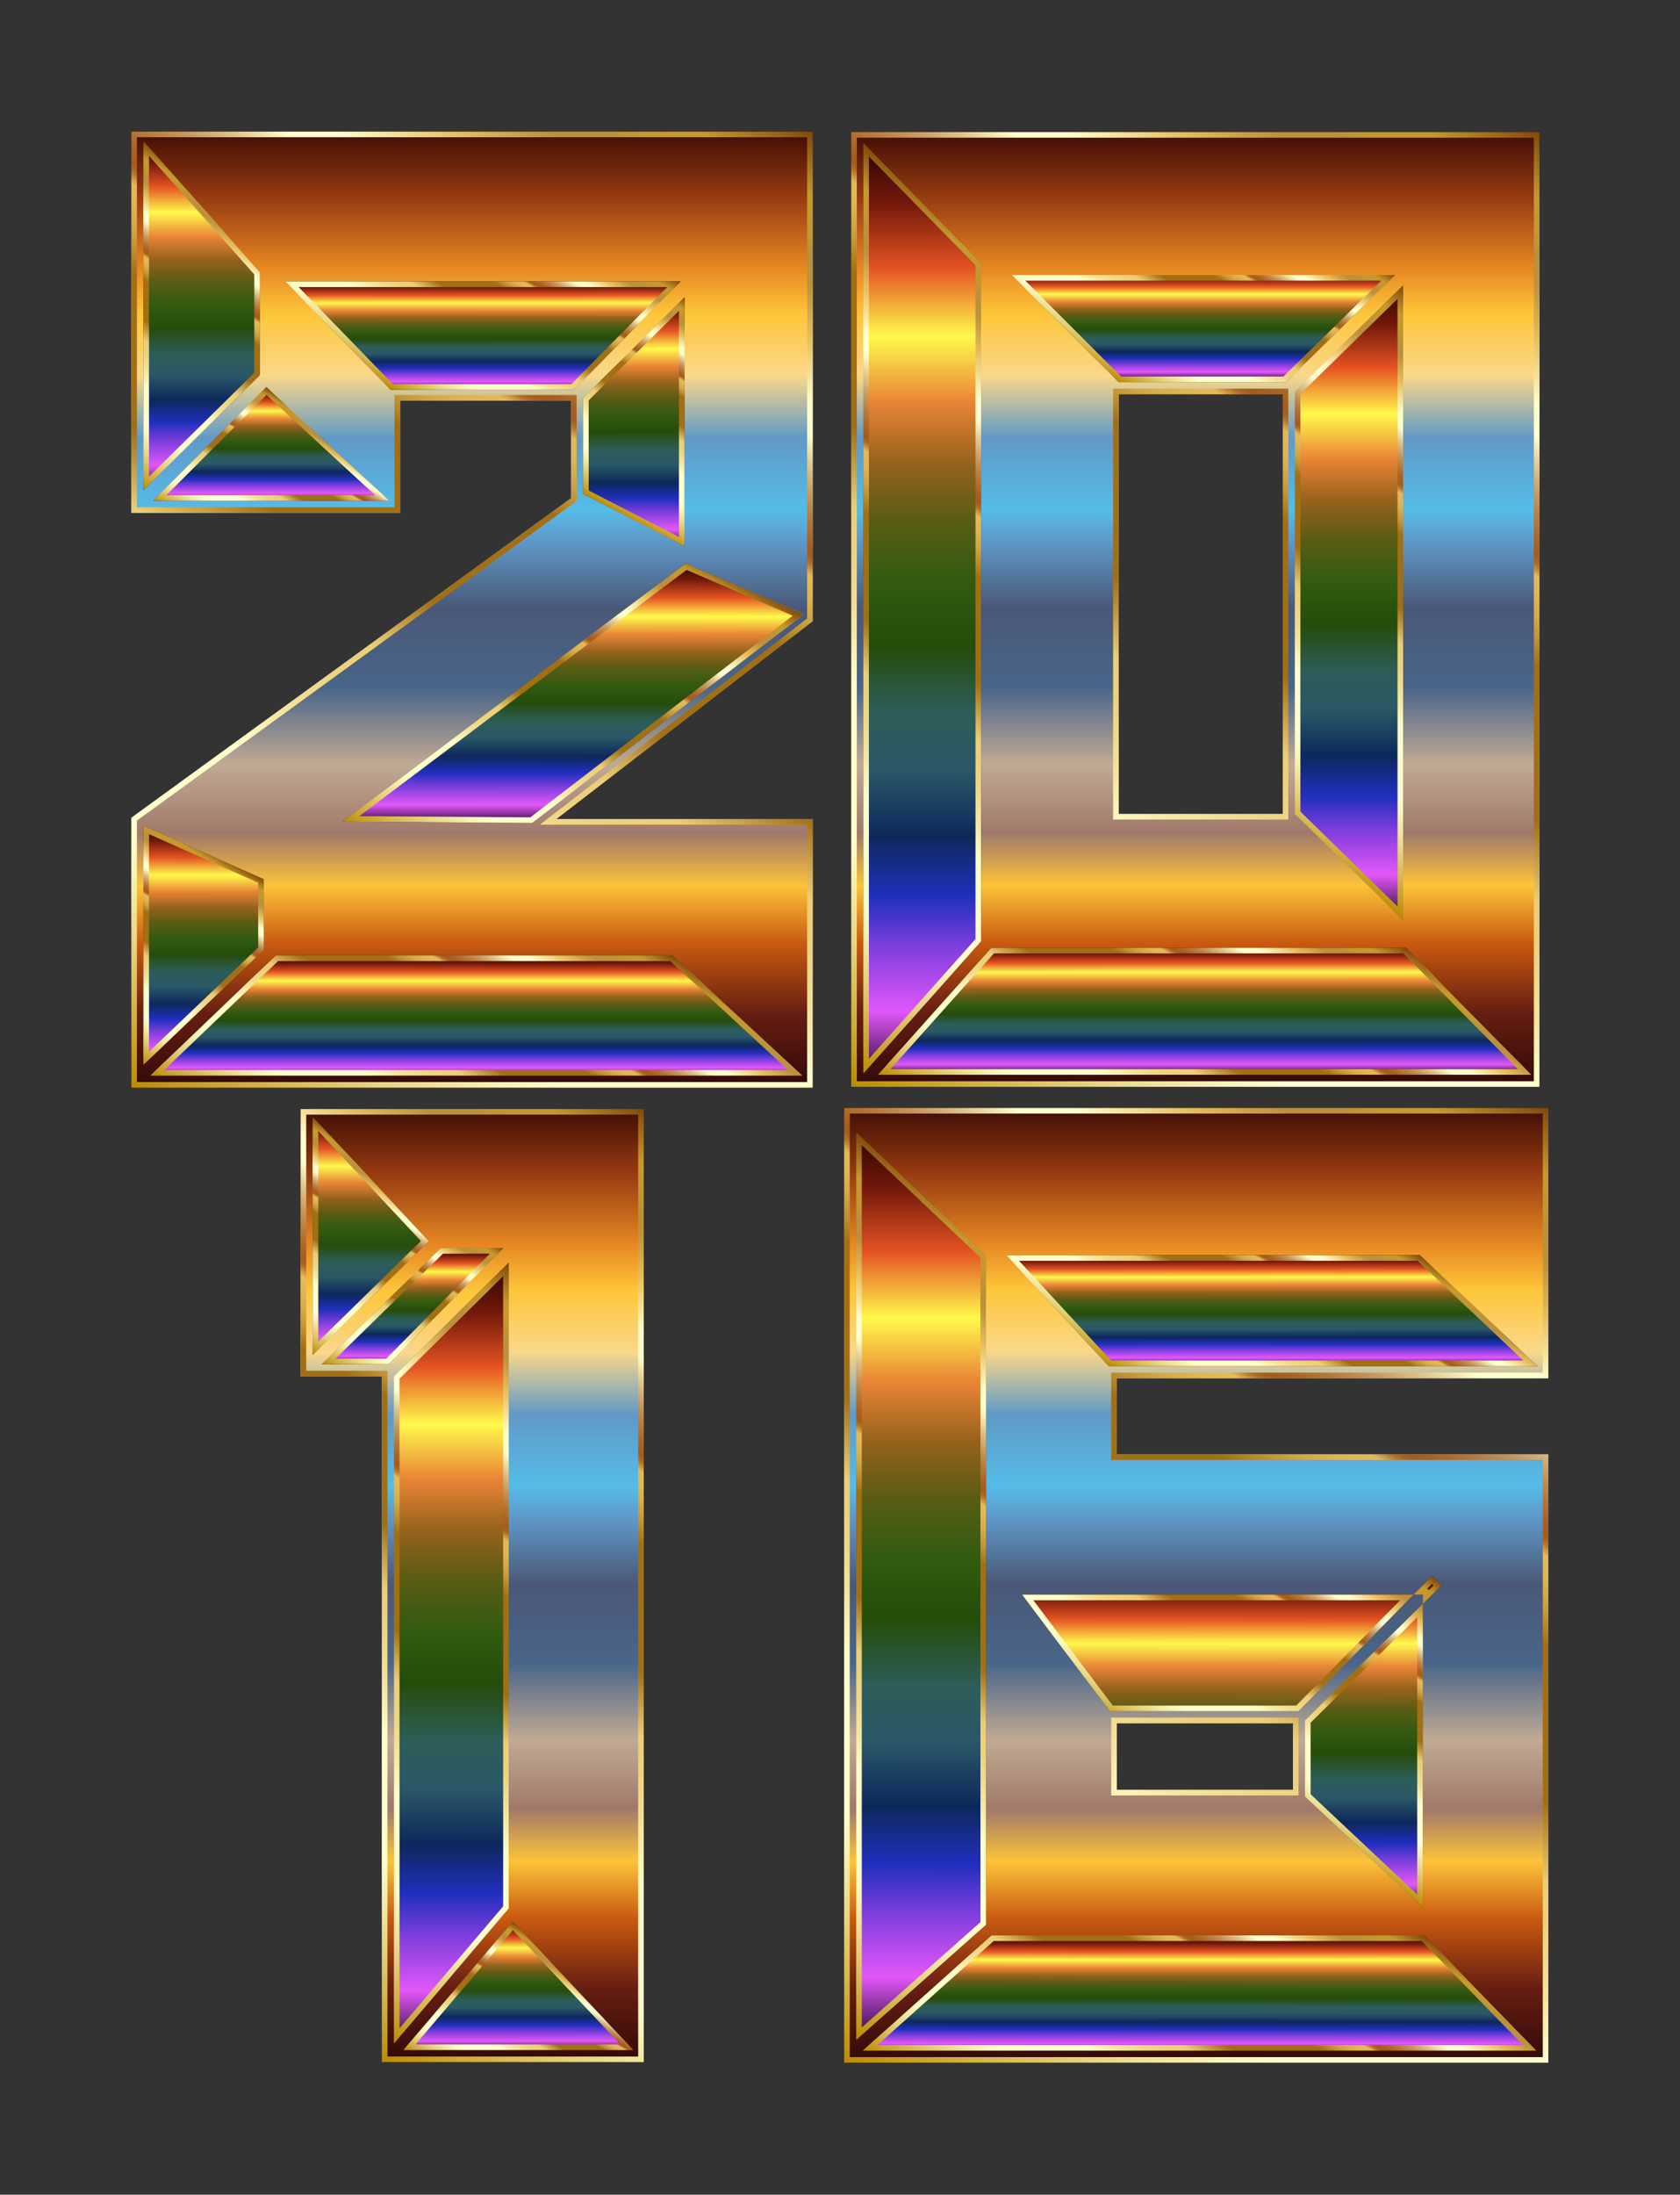 <?xml version="1.0" encoding="UTF-8"?>
<svg version="1.1" viewBox="0 0 1277.2 1667.3" xmlns="http://www.w3.org/2000/svg">
<rect x="0" y="0" width="1277.2" height="1667.3" fill="#333333" stroke="none"/>
<defs>
<linearGradient id="m" x1="179.2" x2="179.2" y1="970.74" y2="629.26" gradientUnits="userSpaceOnUse">
<stop stop-color="#310908" offset="0"/>
<stop stop-color="#671E11" offset=".078"/>
<stop stop-color="#C95A10" offset=".151"/>
<stop stop-color="#FDC339" offset=".211"/>
<stop stop-color="#A0796A" offset=".266"/>
<stop stop-color="#C1AA94" offset=".338"/>
<stop stop-color="#496589" offset=".419"/>
<stop stop-color="#4A5877" offset=".501"/>
<stop stop-color="#5F99C9" offset=".572"/>
<stop stop-color="#55BCE8" offset=".604"/>
<stop stop-color="#6199C7" offset=".679"/>
<stop stop-color="#FAD88A" offset=".745"/>
<stop stop-color="#FEC63A" offset=".809"/>
<stop stop-color="#E78822" offset=".857"/>
<stop stop-color="#953A11" offset=".933"/>
<stop stop-color="#3F0D05" offset="1"/>
</linearGradient>
<linearGradient id="k" x1="73.762" x2="284.64" y1="982.63" y2="617.37" gradientUnits="userSpaceOnUse">
<stop stop-color="#BA8B01" offset="0"/>
<stop stop-color="#CDAA37" offset=".044"/>
<stop stop-color="#E8D886" offset=".112"/>
<stop stop-color="#F8F4B8" offset=".161"/>
<stop stop-color="#FFFFCB" offset=".185"/>
<stop stop-color="#FFFFCB" offset=".299"/>
<stop stop-color="#FDF9C1" offset=".308"/>
<stop stop-color="#F5E6A0" offset=".342"/>
<stop stop-color="#F0D989" offset=".374"/>
<stop stop-color="#EDD17B" offset=".404"/>
<stop stop-color="#ECCE76" offset=".43"/>
<stop stop-color="#A26F14" offset=".489"/>
<stop stop-color="#A26F14" offset=".605"/>
<stop stop-color="#A67418" offset=".607"/>
<stop stop-color="#C19234" offset=".624"/>
<stop stop-color="#D4A848" offset=".64"/>
<stop stop-color="#E0B654" offset=".656"/>
<stop stop-color="#E4BA58" offset=".67"/>
<stop stop-color="#D9A94D" offset=".672"/>
<stop stop-color="#C38737" offset=".676"/>
<stop stop-color="#B36F27" offset=".679"/>
<stop stop-color="#A9601D" offset=".683"/>
<stop stop-color="#A65B1A" offset=".686"/>
<stop stop-color="#AA6222" offset=".695"/>
<stop stop-color="#B57637" offset=".71"/>
<stop stop-color="#C6965B" offset=".729"/>
<stop stop-color="#DEC38B" offset=".75"/>
<stop stop-color="#FDFCC9" offset=".773"/>
<stop stop-color="#FFFFCD" offset=".774"/>
<stop stop-color="#FFFFCD" offset=".796"/>
<stop stop-color="#E5BD5D" offset=".847"/>
<stop stop-color="#BB913B" offset=".886"/>
<stop stop-color="#BB913B" offset=".912"/>
<stop stop-color="#BE9337" offset=".915"/>
<stop stop-color="#C39830" offset=".925"/>
<stop stop-color="#C5992E" offset=".951"/>
<stop stop-color="#7F470A" offset="1"/>
</linearGradient>
<linearGradient id="j" x1="238.25" x2="-76.798" y1="839.43" y2="761.03" gradientTransform="matrix(.241 .97 -.97 .241 837.77 528.64)" gradientUnits="userSpaceOnUse">
<stop stop-color="#2D0B38" offset="0"/>
<stop stop-color="#E257F9" offset=".068"/>
<stop stop-color="#813EDD" offset=".136"/>
<stop stop-color="#202FBE" offset=".192"/>
<stop stop-color="#0D285B" offset=".256"/>
<stop stop-color="#2A5867" offset=".328"/>
<stop stop-color="#2C5D58" offset=".389"/>
<stop stop-color="#264C0A" offset=".462"/>
<stop stop-color="#325B11" offset=".529"/>
<stop stop-color="#5B5C14" offset=".597"/>
<stop stop-color="#96621C" offset=".658"/>
<stop stop-color="#EA8536" offset=".724"/>
<stop stop-color="#FFF94C" offset=".794"/>
<stop stop-color="#E55322" offset=".867"/>
<stop stop-color="#72180A" offset=".937"/>
<stop stop-color="#2B0401" offset="1"/>
</linearGradient>
<linearGradient id="i" x1="-4.29" x2="136.29" y1="926.89" y2="683.39" gradientUnits="userSpaceOnUse">
<stop stop-color="#BA8B01" offset="0"/>
<stop stop-color="#CDAA37" offset=".044"/>
<stop stop-color="#E8D886" offset=".112"/>
<stop stop-color="#F8F4B8" offset=".161"/>
<stop stop-color="#FFFFCB" offset=".185"/>
<stop stop-color="#FFFFCB" offset=".299"/>
<stop stop-color="#FDF9C1" offset=".308"/>
<stop stop-color="#F5E6A0" offset=".342"/>
<stop stop-color="#F0D989" offset=".374"/>
<stop stop-color="#EDD17B" offset=".404"/>
<stop stop-color="#ECCE76" offset=".43"/>
<stop stop-color="#A26F14" offset=".489"/>
<stop stop-color="#A26F14" offset=".605"/>
<stop stop-color="#A67418" offset=".607"/>
<stop stop-color="#C19234" offset=".624"/>
<stop stop-color="#D4A848" offset=".64"/>
<stop stop-color="#E0B654" offset=".656"/>
<stop stop-color="#E4BA58" offset=".67"/>
<stop stop-color="#D9A94D" offset=".672"/>
<stop stop-color="#C38737" offset=".676"/>
<stop stop-color="#B36F27" offset=".679"/>
<stop stop-color="#A9601D" offset=".683"/>
<stop stop-color="#A65B1A" offset=".686"/>
<stop stop-color="#AA6222" offset=".695"/>
<stop stop-color="#B57637" offset=".71"/>
<stop stop-color="#C6965B" offset=".729"/>
<stop stop-color="#DEC38B" offset=".75"/>
<stop stop-color="#FDFCC9" offset=".773"/>
<stop stop-color="#FFFFCD" offset=".774"/>
<stop stop-color="#FFFFCD" offset=".796"/>
<stop stop-color="#E5BD5D" offset=".847"/>
<stop stop-color="#BB913B" offset=".886"/>
<stop stop-color="#BB913B" offset=".912"/>
<stop stop-color="#BE9337" offset=".915"/>
<stop stop-color="#C39830" offset=".925"/>
<stop stop-color="#C5992E" offset=".951"/>
<stop stop-color="#7F470A" offset="1"/>
</linearGradient>
<linearGradient id="h" x1="178.08" x2="182.67" y1="966.29" y2="925.34" gradientTransform="matrix(.994 -.111 .111 .994 -104.21 25.971)" gradientUnits="userSpaceOnUse">
<stop stop-color="#2D0B38" offset="0"/>
<stop stop-color="#E257F9" offset=".068"/>
<stop stop-color="#813EDD" offset=".136"/>
<stop stop-color="#202FBE" offset=".192"/>
<stop stop-color="#0D285B" offset=".256"/>
<stop stop-color="#2A5867" offset=".328"/>
<stop stop-color="#2C5D58" offset=".389"/>
<stop stop-color="#264C0A" offset=".462"/>
<stop stop-color="#325B11" offset=".529"/>
<stop stop-color="#5B5C14" offset=".597"/>
<stop stop-color="#96621C" offset=".658"/>
<stop stop-color="#EA8536" offset=".724"/>
<stop stop-color="#FFF94C" offset=".794"/>
<stop stop-color="#E55322" offset=".867"/>
<stop stop-color="#72180A" offset=".937"/>
<stop stop-color="#2B0401" offset="1"/>
</linearGradient>
<linearGradient id="g" x1="150.24" x2="218.31" y1="1018.6" y2="900.71" gradientUnits="userSpaceOnUse">
<stop stop-color="#BA8B01" offset="0"/>
<stop stop-color="#CDAA37" offset=".044"/>
<stop stop-color="#E8D886" offset=".112"/>
<stop stop-color="#F8F4B8" offset=".161"/>
<stop stop-color="#FFFFCB" offset=".185"/>
<stop stop-color="#FFFFCB" offset=".299"/>
<stop stop-color="#FDF9C1" offset=".308"/>
<stop stop-color="#F5E6A0" offset=".342"/>
<stop stop-color="#F0D989" offset=".374"/>
<stop stop-color="#EDD17B" offset=".404"/>
<stop stop-color="#ECCE76" offset=".43"/>
<stop stop-color="#A26F14" offset=".489"/>
<stop stop-color="#A26F14" offset=".605"/>
<stop stop-color="#A67418" offset=".607"/>
<stop stop-color="#C19234" offset=".624"/>
<stop stop-color="#D4A848" offset=".64"/>
<stop stop-color="#E0B654" offset=".656"/>
<stop stop-color="#E4BA58" offset=".67"/>
<stop stop-color="#D9A94D" offset=".672"/>
<stop stop-color="#C38737" offset=".676"/>
<stop stop-color="#B36F27" offset=".679"/>
<stop stop-color="#A9601D" offset=".683"/>
<stop stop-color="#A65B1A" offset=".686"/>
<stop stop-color="#AA6222" offset=".695"/>
<stop stop-color="#B57637" offset=".71"/>
<stop stop-color="#C6965B" offset=".729"/>
<stop stop-color="#DEC38B" offset=".75"/>
<stop stop-color="#FDFCC9" offset=".773"/>
<stop stop-color="#FFFFCD" offset=".774"/>
<stop stop-color="#FFFFCD" offset=".796"/>
<stop stop-color="#E5BD5D" offset=".847"/>
<stop stop-color="#BB913B" offset=".886"/>
<stop stop-color="#BB913B" offset=".912"/>
<stop stop-color="#BE9337" offset=".915"/>
<stop stop-color="#C39830" offset=".925"/>
<stop stop-color="#C5992E" offset=".951"/>
<stop stop-color="#7F470A" offset="1"/>
</linearGradient>
<linearGradient id="f" x1="187.39" x2="225.16" y1="707.86" y2="695.66" gradientTransform="matrix(.307 -.952 .952 .307 -524.91 682.4)" gradientUnits="userSpaceOnUse">
<stop stop-color="#2D0B38" offset="0"/>
<stop stop-color="#E257F9" offset=".068"/>
<stop stop-color="#813EDD" offset=".136"/>
<stop stop-color="#202FBE" offset=".192"/>
<stop stop-color="#0D285B" offset=".256"/>
<stop stop-color="#2A5867" offset=".328"/>
<stop stop-color="#2C5D58" offset=".389"/>
<stop stop-color="#264C0A" offset=".462"/>
<stop stop-color="#325B11" offset=".529"/>
<stop stop-color="#5B5C14" offset=".597"/>
<stop stop-color="#96621C" offset=".658"/>
<stop stop-color="#EA8536" offset=".724"/>
<stop stop-color="#FFF94C" offset=".794"/>
<stop stop-color="#E55322" offset=".867"/>
<stop stop-color="#72180A" offset=".937"/>
<stop stop-color="#2B0401" offset="1"/>
</linearGradient>
<linearGradient id="e" x1="183.08" x2="228.11" y1="741.94" y2="663.94" gradientUnits="userSpaceOnUse">
<stop stop-color="#BA8B01" offset="0"/>
<stop stop-color="#CDAA37" offset=".044"/>
<stop stop-color="#E8D886" offset=".112"/>
<stop stop-color="#F8F4B8" offset=".161"/>
<stop stop-color="#FFFFCB" offset=".185"/>
<stop stop-color="#FFFFCB" offset=".299"/>
<stop stop-color="#FDF9C1" offset=".308"/>
<stop stop-color="#F5E6A0" offset=".342"/>
<stop stop-color="#F0D989" offset=".374"/>
<stop stop-color="#EDD17B" offset=".404"/>
<stop stop-color="#ECCE76" offset=".43"/>
<stop stop-color="#A26F14" offset=".489"/>
<stop stop-color="#A26F14" offset=".605"/>
<stop stop-color="#A67418" offset=".607"/>
<stop stop-color="#C19234" offset=".624"/>
<stop stop-color="#D4A848" offset=".64"/>
<stop stop-color="#E0B654" offset=".656"/>
<stop stop-color="#E4BA58" offset=".67"/>
<stop stop-color="#D9A94D" offset=".672"/>
<stop stop-color="#C38737" offset=".676"/>
<stop stop-color="#B36F27" offset=".679"/>
<stop stop-color="#A9601D" offset=".683"/>
<stop stop-color="#A65B1A" offset=".686"/>
<stop stop-color="#AA6222" offset=".695"/>
<stop stop-color="#B57637" offset=".71"/>
<stop stop-color="#C6965B" offset=".729"/>
<stop stop-color="#DEC38B" offset=".75"/>
<stop stop-color="#FDFCC9" offset=".773"/>
<stop stop-color="#FFFFCD" offset=".774"/>
<stop stop-color="#FFFFCD" offset=".796"/>
<stop stop-color="#E5BD5D" offset=".847"/>
<stop stop-color="#BB913B" offset=".886"/>
<stop stop-color="#BB913B" offset=".912"/>
<stop stop-color="#BE9337" offset=".915"/>
<stop stop-color="#C39830" offset=".925"/>
<stop stop-color="#C5992E" offset=".951"/>
<stop stop-color="#7F470A" offset="1"/>
</linearGradient>
<linearGradient id="d" x1="243.62" x2="140.2" y1="884.87" y2="826.99" gradientTransform="matrix(.488 .873 -.873 .488 845.09 270.44)" gradientUnits="userSpaceOnUse">
<stop stop-color="#2D0B38" offset="0"/>
<stop stop-color="#E257F9" offset=".068"/>
<stop stop-color="#813EDD" offset=".136"/>
<stop stop-color="#202FBE" offset=".192"/>
<stop stop-color="#0D285B" offset=".256"/>
<stop stop-color="#2A5867" offset=".328"/>
<stop stop-color="#2C5D58" offset=".389"/>
<stop stop-color="#264C0A" offset=".462"/>
<stop stop-color="#325B11" offset=".529"/>
<stop stop-color="#5B5C14" offset=".597"/>
<stop stop-color="#96621C" offset=".658"/>
<stop stop-color="#EA8536" offset=".724"/>
<stop stop-color="#FFF94C" offset=".794"/>
<stop stop-color="#E55322" offset=".867"/>
<stop stop-color="#72180A" offset=".937"/>
<stop stop-color="#2B0401" offset="1"/>
</linearGradient>
<linearGradient id="c" x1="182.29" x2="234.43" y1="870.16" y2="779.86" gradientUnits="userSpaceOnUse">
<stop stop-color="#BA8B01" offset="0"/>
<stop stop-color="#CDAA37" offset=".044"/>
<stop stop-color="#E8D886" offset=".112"/>
<stop stop-color="#F8F4B8" offset=".161"/>
<stop stop-color="#FFFFCB" offset=".185"/>
<stop stop-color="#FFFFCB" offset=".299"/>
<stop stop-color="#FDF9C1" offset=".308"/>
<stop stop-color="#F5E6A0" offset=".342"/>
<stop stop-color="#F0D989" offset=".374"/>
<stop stop-color="#EDD17B" offset=".404"/>
<stop stop-color="#ECCE76" offset=".43"/>
<stop stop-color="#A26F14" offset=".489"/>
<stop stop-color="#A26F14" offset=".605"/>
<stop stop-color="#A67418" offset=".607"/>
<stop stop-color="#C19234" offset=".624"/>
<stop stop-color="#D4A848" offset=".64"/>
<stop stop-color="#E0B654" offset=".656"/>
<stop stop-color="#E4BA58" offset=".67"/>
<stop stop-color="#D9A94D" offset=".672"/>
<stop stop-color="#C38737" offset=".676"/>
<stop stop-color="#B36F27" offset=".679"/>
<stop stop-color="#A9601D" offset=".683"/>
<stop stop-color="#A65B1A" offset=".686"/>
<stop stop-color="#AA6222" offset=".695"/>
<stop stop-color="#B57637" offset=".71"/>
<stop stop-color="#C6965B" offset=".729"/>
<stop stop-color="#DEC38B" offset=".75"/>
<stop stop-color="#FDFCC9" offset=".773"/>
<stop stop-color="#FFFFCD" offset=".774"/>
<stop stop-color="#FFFFCD" offset=".796"/>
<stop stop-color="#E5BD5D" offset=".847"/>
<stop stop-color="#BB913B" offset=".886"/>
<stop stop-color="#BB913B" offset=".912"/>
<stop stop-color="#BE9337" offset=".915"/>
<stop stop-color="#C39830" offset=".925"/>
<stop stop-color="#C5992E" offset=".951"/>
<stop stop-color="#7F470A" offset="1"/>
</linearGradient>
<linearGradient id="aj" x1="180.6" x2="180.6" y1="396.91" y2="56.012" gradientUnits="userSpaceOnUse">
<stop stop-color="#310908" offset="0"/>
<stop stop-color="#671E11" offset=".078"/>
<stop stop-color="#C95A10" offset=".151"/>
<stop stop-color="#FDC339" offset=".211"/>
<stop stop-color="#A0796A" offset=".266"/>
<stop stop-color="#C1AA94" offset=".338"/>
<stop stop-color="#496589" offset=".419"/>
<stop stop-color="#4A5877" offset=".501"/>
<stop stop-color="#5F99C9" offset=".572"/>
<stop stop-color="#55BCE8" offset=".604"/>
<stop stop-color="#6199C7" offset=".679"/>
<stop stop-color="#FAD88A" offset=".745"/>
<stop stop-color="#FEC63A" offset=".809"/>
<stop stop-color="#E78822" offset=".857"/>
<stop stop-color="#953A11" offset=".933"/>
<stop stop-color="#3F0D05" offset="1"/>
</linearGradient>
<linearGradient id="r" x1="98.711" x2="269.76" y1="368.3" y2="72.034" gradientUnits="userSpaceOnUse">
<stop stop-color="#BA8B01" offset="0"/>
<stop stop-color="#CDAA37" offset=".044"/>
<stop stop-color="#E8D886" offset=".112"/>
<stop stop-color="#F8F4B8" offset=".161"/>
<stop stop-color="#FFFFCB" offset=".185"/>
<stop stop-color="#FFFFCB" offset=".299"/>
<stop stop-color="#FDF9C1" offset=".308"/>
<stop stop-color="#F5E6A0" offset=".342"/>
<stop stop-color="#F0D989" offset=".374"/>
<stop stop-color="#EDD17B" offset=".404"/>
<stop stop-color="#ECCE76" offset=".43"/>
<stop stop-color="#A26F14" offset=".489"/>
<stop stop-color="#A26F14" offset=".605"/>
<stop stop-color="#A67418" offset=".607"/>
<stop stop-color="#C19234" offset=".624"/>
<stop stop-color="#D4A848" offset=".64"/>
<stop stop-color="#E0B654" offset=".656"/>
<stop stop-color="#E4BA58" offset=".67"/>
<stop stop-color="#D9A94D" offset=".672"/>
<stop stop-color="#C38737" offset=".676"/>
<stop stop-color="#B36F27" offset=".679"/>
<stop stop-color="#A9601D" offset=".683"/>
<stop stop-color="#A65B1A" offset=".686"/>
<stop stop-color="#AA6222" offset=".695"/>
<stop stop-color="#B57637" offset=".71"/>
<stop stop-color="#C6965B" offset=".729"/>
<stop stop-color="#DEC38B" offset=".75"/>
<stop stop-color="#FDFCC9" offset=".773"/>
<stop stop-color="#FFFFCD" offset=".774"/>
<stop stop-color="#FFFFCD" offset=".796"/>
<stop stop-color="#E5BD5D" offset=".847"/>
<stop stop-color="#BB913B" offset=".886"/>
<stop stop-color="#BB913B" offset=".912"/>
<stop stop-color="#BE9337" offset=".915"/>
<stop stop-color="#C39830" offset=".925"/>
<stop stop-color="#C5992E" offset=".951"/>
<stop stop-color="#7F470A" offset="1"/>
</linearGradient>
<linearGradient id="q" x1="103.28" x2="185.28" y1="112.77" y2="89.963" gradientTransform="matrix(.268 -.963 .963 .268 7.951 213.2)" gradientUnits="userSpaceOnUse">
<stop stop-color="#2D0B38" offset="0"/>
<stop stop-color="#E257F9" offset=".068"/>
<stop stop-color="#813EDD" offset=".136"/>
<stop stop-color="#202FBE" offset=".192"/>
<stop stop-color="#0D285B" offset=".256"/>
<stop stop-color="#2A5867" offset=".328"/>
<stop stop-color="#2C5D58" offset=".389"/>
<stop stop-color="#264C0A" offset=".462"/>
<stop stop-color="#325B11" offset=".529"/>
<stop stop-color="#5B5C14" offset=".597"/>
<stop stop-color="#96621C" offset=".658"/>
<stop stop-color="#EA8536" offset=".724"/>
<stop stop-color="#FFF94C" offset=".794"/>
<stop stop-color="#E55322" offset=".867"/>
<stop stop-color="#72180A" offset=".937"/>
<stop stop-color="#2B0401" offset="1"/>
</linearGradient>
<linearGradient id="p" x1="111.86" x2="148.72" y1="137.2" y2="73.365" gradientUnits="userSpaceOnUse">
<stop stop-color="#BA8B01" offset="0"/>
<stop stop-color="#CDAA37" offset=".044"/>
<stop stop-color="#E8D886" offset=".112"/>
<stop stop-color="#F8F4B8" offset=".161"/>
<stop stop-color="#FFFFCB" offset=".185"/>
<stop stop-color="#FFFFCB" offset=".299"/>
<stop stop-color="#FDF9C1" offset=".308"/>
<stop stop-color="#F5E6A0" offset=".342"/>
<stop stop-color="#F0D989" offset=".374"/>
<stop stop-color="#EDD17B" offset=".404"/>
<stop stop-color="#ECCE76" offset=".43"/>
<stop stop-color="#A26F14" offset=".489"/>
<stop stop-color="#A26F14" offset=".605"/>
<stop stop-color="#A67418" offset=".607"/>
<stop stop-color="#C19234" offset=".624"/>
<stop stop-color="#D4A848" offset=".64"/>
<stop stop-color="#E0B654" offset=".656"/>
<stop stop-color="#E4BA58" offset=".67"/>
<stop stop-color="#D9A94D" offset=".672"/>
<stop stop-color="#C38737" offset=".676"/>
<stop stop-color="#B36F27" offset=".679"/>
<stop stop-color="#A9601D" offset=".683"/>
<stop stop-color="#A65B1A" offset=".686"/>
<stop stop-color="#AA6222" offset=".695"/>
<stop stop-color="#B57637" offset=".71"/>
<stop stop-color="#C6965B" offset=".729"/>
<stop stop-color="#DEC38B" offset=".75"/>
<stop stop-color="#FDFCC9" offset=".773"/>
<stop stop-color="#FFFFCD" offset=".774"/>
<stop stop-color="#FFFFCD" offset=".796"/>
<stop stop-color="#E5BD5D" offset=".847"/>
<stop stop-color="#BB913B" offset=".886"/>
<stop stop-color="#BB913B" offset=".912"/>
<stop stop-color="#BE9337" offset=".915"/>
<stop stop-color="#C39830" offset=".925"/>
<stop stop-color="#C5992E" offset=".951"/>
<stop stop-color="#7F470A" offset="1"/>
</linearGradient>
<linearGradient id="o" x1="147.62" x2="170.85" y1="143.76" y2="109.29" gradientTransform="matrix(.829 -.559 .559 .829 -43.525 110.61)" gradientUnits="userSpaceOnUse">
<stop stop-color="#2D0B38" offset="0"/>
<stop stop-color="#E257F9" offset=".068"/>
<stop stop-color="#813EDD" offset=".136"/>
<stop stop-color="#202FBE" offset=".192"/>
<stop stop-color="#0D285B" offset=".256"/>
<stop stop-color="#2A5867" offset=".328"/>
<stop stop-color="#2C5D58" offset=".389"/>
<stop stop-color="#264C0A" offset=".462"/>
<stop stop-color="#325B11" offset=".529"/>
<stop stop-color="#5B5C14" offset=".597"/>
<stop stop-color="#96621C" offset=".658"/>
<stop stop-color="#EA8536" offset=".724"/>
<stop stop-color="#FFF94C" offset=".794"/>
<stop stop-color="#E55322" offset=".867"/>
<stop stop-color="#72180A" offset=".937"/>
<stop stop-color="#2B0401" offset="1"/>
</linearGradient>
<linearGradient id="n" x1="142.12" x2="176.35" y1="156.17" y2="96.883" gradientUnits="userSpaceOnUse">
<stop stop-color="#BA8B01" offset="0"/>
<stop stop-color="#CDAA37" offset=".044"/>
<stop stop-color="#E8D886" offset=".112"/>
<stop stop-color="#F8F4B8" offset=".161"/>
<stop stop-color="#FFFFCB" offset=".185"/>
<stop stop-color="#FFFFCB" offset=".299"/>
<stop stop-color="#FDF9C1" offset=".308"/>
<stop stop-color="#F5E6A0" offset=".342"/>
<stop stop-color="#F0D989" offset=".374"/>
<stop stop-color="#EDD17B" offset=".404"/>
<stop stop-color="#ECCE76" offset=".43"/>
<stop stop-color="#A26F14" offset=".489"/>
<stop stop-color="#A26F14" offset=".605"/>
<stop stop-color="#A67418" offset=".607"/>
<stop stop-color="#C19234" offset=".624"/>
<stop stop-color="#D4A848" offset=".64"/>
<stop stop-color="#E0B654" offset=".656"/>
<stop stop-color="#E4BA58" offset=".67"/>
<stop stop-color="#D9A94D" offset=".672"/>
<stop stop-color="#C38737" offset=".676"/>
<stop stop-color="#B36F27" offset=".679"/>
<stop stop-color="#A9601D" offset=".683"/>
<stop stop-color="#A65B1A" offset=".686"/>
<stop stop-color="#AA6222" offset=".695"/>
<stop stop-color="#B57637" offset=".71"/>
<stop stop-color="#C6965B" offset=".729"/>
<stop stop-color="#DEC38B" offset=".75"/>
<stop stop-color="#FDFCC9" offset=".773"/>
<stop stop-color="#FFFFCD" offset=".774"/>
<stop stop-color="#FFFFCD" offset=".796"/>
<stop stop-color="#E5BD5D" offset=".847"/>
<stop stop-color="#BB913B" offset=".886"/>
<stop stop-color="#BB913B" offset=".912"/>
<stop stop-color="#BE9337" offset=".915"/>
<stop stop-color="#C39830" offset=".925"/>
<stop stop-color="#C5992E" offset=".951"/>
<stop stop-color="#7F470A" offset="1"/>
</linearGradient>
<linearGradient id="l" x1="41.539" x2="304.72" y1="203.94" y2="297.31" gradientTransform="matrix(-.334 -.942 .942 -.334 -5.183 497.59)" gradientUnits="userSpaceOnUse">
<stop stop-color="#2D0B38" offset="0"/>
<stop stop-color="#E257F9" offset=".068"/>
<stop stop-color="#813EDD" offset=".136"/>
<stop stop-color="#202FBE" offset=".192"/>
<stop stop-color="#0D285B" offset=".256"/>
<stop stop-color="#2A5867" offset=".328"/>
<stop stop-color="#2C5D58" offset=".389"/>
<stop stop-color="#264C0A" offset=".462"/>
<stop stop-color="#325B11" offset=".529"/>
<stop stop-color="#5B5C14" offset=".597"/>
<stop stop-color="#96621C" offset=".658"/>
<stop stop-color="#EA8536" offset=".724"/>
<stop stop-color="#FFF94C" offset=".794"/>
<stop stop-color="#E55322" offset=".867"/>
<stop stop-color="#72180A" offset=".937"/>
<stop stop-color="#2B0401" offset="1"/>
</linearGradient>
<linearGradient id="b" x1="105.87" x2="237.06" y1="363.28" y2="136.05" gradientUnits="userSpaceOnUse">
<stop stop-color="#BA8B01" offset="0"/>
<stop stop-color="#CDAA37" offset=".044"/>
<stop stop-color="#E8D886" offset=".112"/>
<stop stop-color="#F8F4B8" offset=".161"/>
<stop stop-color="#FFFFCB" offset=".185"/>
<stop stop-color="#FFFFCB" offset=".299"/>
<stop stop-color="#FDF9C1" offset=".308"/>
<stop stop-color="#F5E6A0" offset=".342"/>
<stop stop-color="#F0D989" offset=".374"/>
<stop stop-color="#EDD17B" offset=".404"/>
<stop stop-color="#ECCE76" offset=".43"/>
<stop stop-color="#A26F14" offset=".489"/>
<stop stop-color="#A26F14" offset=".605"/>
<stop stop-color="#A67418" offset=".607"/>
<stop stop-color="#C19234" offset=".624"/>
<stop stop-color="#D4A848" offset=".64"/>
<stop stop-color="#E0B654" offset=".656"/>
<stop stop-color="#E4BA58" offset=".67"/>
<stop stop-color="#D9A94D" offset=".672"/>
<stop stop-color="#C38737" offset=".676"/>
<stop stop-color="#B36F27" offset=".679"/>
<stop stop-color="#A9601D" offset=".683"/>
<stop stop-color="#A65B1A" offset=".686"/>
<stop stop-color="#AA6222" offset=".695"/>
<stop stop-color="#B57637" offset=".71"/>
<stop stop-color="#C6965B" offset=".729"/>
<stop stop-color="#DEC38B" offset=".75"/>
<stop stop-color="#FDFCC9" offset=".773"/>
<stop stop-color="#FFFFCD" offset=".774"/>
<stop stop-color="#FFFFCD" offset=".796"/>
<stop stop-color="#E5BD5D" offset=".847"/>
<stop stop-color="#BB913B" offset=".886"/>
<stop stop-color="#BB913B" offset=".912"/>
<stop stop-color="#BE9337" offset=".915"/>
<stop stop-color="#C39830" offset=".925"/>
<stop stop-color="#C5992E" offset=".951"/>
<stop stop-color="#7F470A" offset="1"/>
</linearGradient>
<linearGradient id="a" x1="191.97" x2="202.26" y1="347.3" y2="392.01" gradientTransform="matrix(-.975 -.224 .224 -.975 306.28 774.1)" gradientUnits="userSpaceOnUse">
<stop stop-color="#2D0B38" offset="0"/>
<stop stop-color="#E257F9" offset=".068"/>
<stop stop-color="#813EDD" offset=".136"/>
<stop stop-color="#202FBE" offset=".192"/>
<stop stop-color="#0D285B" offset=".256"/>
<stop stop-color="#2A5867" offset=".328"/>
<stop stop-color="#2C5D58" offset=".389"/>
<stop stop-color="#264C0A" offset=".462"/>
<stop stop-color="#325B11" offset=".529"/>
<stop stop-color="#5B5C14" offset=".597"/>
<stop stop-color="#96621C" offset=".658"/>
<stop stop-color="#EA8536" offset=".724"/>
<stop stop-color="#FFF94C" offset=".794"/>
<stop stop-color="#E55322" offset=".867"/>
<stop stop-color="#72180A" offset=".937"/>
<stop stop-color="#2B0401" offset="1"/>
</linearGradient>
<linearGradient id="at" x1="186.83" x2="216.47" y1="410.41" y2="359.06" gradientUnits="userSpaceOnUse">
<stop stop-color="#BA8B01" offset="0"/>
<stop stop-color="#CDAA37" offset=".044"/>
<stop stop-color="#E8D886" offset=".112"/>
<stop stop-color="#F8F4B8" offset=".161"/>
<stop stop-color="#FFFFCB" offset=".185"/>
<stop stop-color="#FFFFCB" offset=".299"/>
<stop stop-color="#FDF9C1" offset=".308"/>
<stop stop-color="#F5E6A0" offset=".342"/>
<stop stop-color="#F0D989" offset=".374"/>
<stop stop-color="#EDD17B" offset=".404"/>
<stop stop-color="#ECCE76" offset=".43"/>
<stop stop-color="#A26F14" offset=".489"/>
<stop stop-color="#A26F14" offset=".605"/>
<stop stop-color="#A67418" offset=".607"/>
<stop stop-color="#C19234" offset=".624"/>
<stop stop-color="#D4A848" offset=".64"/>
<stop stop-color="#E0B654" offset=".656"/>
<stop stop-color="#E4BA58" offset=".67"/>
<stop stop-color="#D9A94D" offset=".672"/>
<stop stop-color="#C38737" offset=".676"/>
<stop stop-color="#B36F27" offset=".679"/>
<stop stop-color="#A9601D" offset=".683"/>
<stop stop-color="#A65B1A" offset=".686"/>
<stop stop-color="#AA6222" offset=".695"/>
<stop stop-color="#B57637" offset=".71"/>
<stop stop-color="#C6965B" offset=".729"/>
<stop stop-color="#DEC38B" offset=".75"/>
<stop stop-color="#FDFCC9" offset=".773"/>
<stop stop-color="#FFFFCD" offset=".774"/>
<stop stop-color="#FFFFCD" offset=".796"/>
<stop stop-color="#E5BD5D" offset=".847"/>
<stop stop-color="#BB913B" offset=".886"/>
<stop stop-color="#BB913B" offset=".912"/>
<stop stop-color="#BE9337" offset=".915"/>
<stop stop-color="#C39830" offset=".925"/>
<stop stop-color="#C5992E" offset=".951"/>
<stop stop-color="#7F470A" offset="1"/>
</linearGradient>
<linearGradient id="ah" x1="2383.7" x2="2383.7" y1="970.74" y2="629.26" gradientUnits="userSpaceOnUse">
<stop stop-color="#310908" offset="0"/>
<stop stop-color="#671E11" offset=".078"/>
<stop stop-color="#C95A10" offset=".151"/>
<stop stop-color="#FDC339" offset=".211"/>
<stop stop-color="#A0796A" offset=".266"/>
<stop stop-color="#C1AA94" offset=".338"/>
<stop stop-color="#496589" offset=".419"/>
<stop stop-color="#4A5877" offset=".501"/>
<stop stop-color="#5F99C9" offset=".572"/>
<stop stop-color="#55BCE8" offset=".604"/>
<stop stop-color="#6199C7" offset=".679"/>
<stop stop-color="#FAD88A" offset=".745"/>
<stop stop-color="#FEC63A" offset=".809"/>
<stop stop-color="#E78822" offset=".857"/>
<stop stop-color="#953A11" offset=".933"/>
<stop stop-color="#3F0D05" offset="1"/>
</linearGradient>
<linearGradient id="ag" x1="2278.9" x2="2488.4" y1="981.39" y2="618.61" gradientUnits="userSpaceOnUse">
<stop stop-color="#BA8B01" offset="0"/>
<stop stop-color="#CDAA37" offset=".044"/>
<stop stop-color="#E8D886" offset=".112"/>
<stop stop-color="#F8F4B8" offset=".161"/>
<stop stop-color="#FFFFCB" offset=".185"/>
<stop stop-color="#FFFFCB" offset=".299"/>
<stop stop-color="#FDF9C1" offset=".308"/>
<stop stop-color="#F5E6A0" offset=".342"/>
<stop stop-color="#F0D989" offset=".374"/>
<stop stop-color="#EDD17B" offset=".404"/>
<stop stop-color="#ECCE76" offset=".43"/>
<stop stop-color="#A26F14" offset=".489"/>
<stop stop-color="#A26F14" offset=".605"/>
<stop stop-color="#A67418" offset=".607"/>
<stop stop-color="#C19234" offset=".624"/>
<stop stop-color="#D4A848" offset=".64"/>
<stop stop-color="#E0B654" offset=".656"/>
<stop stop-color="#E4BA58" offset=".67"/>
<stop stop-color="#D9A94D" offset=".672"/>
<stop stop-color="#C38737" offset=".676"/>
<stop stop-color="#B36F27" offset=".679"/>
<stop stop-color="#A9601D" offset=".683"/>
<stop stop-color="#A65B1A" offset=".686"/>
<stop stop-color="#AA6222" offset=".695"/>
<stop stop-color="#B57637" offset=".71"/>
<stop stop-color="#C6965B" offset=".729"/>
<stop stop-color="#DEC38B" offset=".75"/>
<stop stop-color="#FDFCC9" offset=".773"/>
<stop stop-color="#FFFFCD" offset=".774"/>
<stop stop-color="#FFFFCD" offset=".796"/>
<stop stop-color="#E5BD5D" offset=".847"/>
<stop stop-color="#BB913B" offset=".886"/>
<stop stop-color="#BB913B" offset=".912"/>
<stop stop-color="#BE9337" offset=".915"/>
<stop stop-color="#C39830" offset=".925"/>
<stop stop-color="#C5992E" offset=".951"/>
<stop stop-color="#7F470A" offset="1"/>
</linearGradient>
<linearGradient id="af" x1="2237.3" x2="2334.5" y1="640.36" y2="958.69" gradientTransform="matrix(-.956 -.292 .292 -.956 4238.5 2231.9)" gradientUnits="userSpaceOnUse">
<stop stop-color="#2D0B38" offset="0"/>
<stop stop-color="#E257F9" offset=".068"/>
<stop stop-color="#813EDD" offset=".136"/>
<stop stop-color="#202FBE" offset=".192"/>
<stop stop-color="#0D285B" offset=".256"/>
<stop stop-color="#2A5867" offset=".328"/>
<stop stop-color="#2C5D58" offset=".389"/>
<stop stop-color="#264C0A" offset=".462"/>
<stop stop-color="#325B11" offset=".529"/>
<stop stop-color="#5B5C14" offset=".597"/>
<stop stop-color="#96621C" offset=".658"/>
<stop stop-color="#EA8536" offset=".724"/>
<stop stop-color="#FFF94C" offset=".794"/>
<stop stop-color="#E55322" offset=".867"/>
<stop stop-color="#72180A" offset=".937"/>
<stop stop-color="#2B0401" offset="1"/>
</linearGradient>
<linearGradient id="ae" x1="2198.3" x2="2342.4" y1="927.56" y2="677.92" gradientUnits="userSpaceOnUse">
<stop stop-color="#BA8B01" offset="0"/>
<stop stop-color="#CDAA37" offset=".044"/>
<stop stop-color="#E8D886" offset=".112"/>
<stop stop-color="#F8F4B8" offset=".161"/>
<stop stop-color="#FFFFCB" offset=".185"/>
<stop stop-color="#FFFFCB" offset=".299"/>
<stop stop-color="#FDF9C1" offset=".308"/>
<stop stop-color="#F5E6A0" offset=".342"/>
<stop stop-color="#F0D989" offset=".374"/>
<stop stop-color="#EDD17B" offset=".404"/>
<stop stop-color="#ECCE76" offset=".43"/>
<stop stop-color="#A26F14" offset=".489"/>
<stop stop-color="#A26F14" offset=".605"/>
<stop stop-color="#A67418" offset=".607"/>
<stop stop-color="#C19234" offset=".624"/>
<stop stop-color="#D4A848" offset=".64"/>
<stop stop-color="#E0B654" offset=".656"/>
<stop stop-color="#E4BA58" offset=".67"/>
<stop stop-color="#D9A94D" offset=".672"/>
<stop stop-color="#C38737" offset=".676"/>
<stop stop-color="#B36F27" offset=".679"/>
<stop stop-color="#A9601D" offset=".683"/>
<stop stop-color="#A65B1A" offset=".686"/>
<stop stop-color="#AA6222" offset=".695"/>
<stop stop-color="#B57637" offset=".71"/>
<stop stop-color="#C6965B" offset=".729"/>
<stop stop-color="#DEC38B" offset=".75"/>
<stop stop-color="#FDFCC9" offset=".773"/>
<stop stop-color="#FFFFCD" offset=".774"/>
<stop stop-color="#FFFFCD" offset=".796"/>
<stop stop-color="#E5BD5D" offset=".847"/>
<stop stop-color="#BB913B" offset=".886"/>
<stop stop-color="#BB913B" offset=".912"/>
<stop stop-color="#BE9337" offset=".915"/>
<stop stop-color="#C39830" offset=".925"/>
<stop stop-color="#C5992E" offset=".951"/>
<stop stop-color="#7F470A" offset="1"/>
</linearGradient>
<linearGradient id="ad" x1="2371.9" x2="2402" y1="960.72" y2="926.71" gradientTransform="matrix(.749 -.663 .663 .749 -25.987 1818.8)" gradientUnits="userSpaceOnUse">
<stop stop-color="#2D0B38" offset="0"/>
<stop stop-color="#E257F9" offset=".068"/>
<stop stop-color="#813EDD" offset=".136"/>
<stop stop-color="#202FBE" offset=".192"/>
<stop stop-color="#0D285B" offset=".256"/>
<stop stop-color="#2A5867" offset=".328"/>
<stop stop-color="#2C5D58" offset=".389"/>
<stop stop-color="#264C0A" offset=".462"/>
<stop stop-color="#325B11" offset=".529"/>
<stop stop-color="#5B5C14" offset=".597"/>
<stop stop-color="#96621C" offset=".658"/>
<stop stop-color="#EA8536" offset=".724"/>
<stop stop-color="#FFF94C" offset=".794"/>
<stop stop-color="#E55322" offset=".867"/>
<stop stop-color="#72180A" offset=".937"/>
<stop stop-color="#2B0401" offset="1"/>
</linearGradient>
<linearGradient id="ab" x1="2357.8" x2="2424.6" y1="1017" y2="901.19" gradientUnits="userSpaceOnUse">
<stop stop-color="#BA8B01" offset="0"/>
<stop stop-color="#CDAA37" offset=".044"/>
<stop stop-color="#E8D886" offset=".112"/>
<stop stop-color="#F8F4B8" offset=".161"/>
<stop stop-color="#FFFFCB" offset=".185"/>
<stop stop-color="#FFFFCB" offset=".299"/>
<stop stop-color="#FDF9C1" offset=".308"/>
<stop stop-color="#F5E6A0" offset=".342"/>
<stop stop-color="#F0D989" offset=".374"/>
<stop stop-color="#EDD17B" offset=".404"/>
<stop stop-color="#ECCE76" offset=".43"/>
<stop stop-color="#A26F14" offset=".489"/>
<stop stop-color="#A26F14" offset=".605"/>
<stop stop-color="#A67418" offset=".607"/>
<stop stop-color="#C19234" offset=".624"/>
<stop stop-color="#D4A848" offset=".64"/>
<stop stop-color="#E0B654" offset=".656"/>
<stop stop-color="#E4BA58" offset=".67"/>
<stop stop-color="#D9A94D" offset=".672"/>
<stop stop-color="#C38737" offset=".676"/>
<stop stop-color="#B36F27" offset=".679"/>
<stop stop-color="#A9601D" offset=".683"/>
<stop stop-color="#A65B1A" offset=".686"/>
<stop stop-color="#AA6222" offset=".695"/>
<stop stop-color="#B57637" offset=".71"/>
<stop stop-color="#C6965B" offset=".729"/>
<stop stop-color="#DEC38B" offset=".75"/>
<stop stop-color="#FDFCC9" offset=".773"/>
<stop stop-color="#FFFFCD" offset=".774"/>
<stop stop-color="#FFFFCD" offset=".796"/>
<stop stop-color="#E5BD5D" offset=".847"/>
<stop stop-color="#BB913B" offset=".886"/>
<stop stop-color="#BB913B" offset=".912"/>
<stop stop-color="#BE9337" offset=".915"/>
<stop stop-color="#C39830" offset=".925"/>
<stop stop-color="#C5992E" offset=".951"/>
<stop stop-color="#7F470A" offset="1"/>
</linearGradient>
<linearGradient id="aa" x1="2367.9" x2="2405.2" y1="695.26" y2="703.83" gradientTransform="matrix(-.224 -.975 .975 -.224 2238.8 3182.1)" gradientUnits="userSpaceOnUse">
<stop stop-color="#2D0B38" offset="0"/>
<stop stop-color="#E257F9" offset=".068"/>
<stop stop-color="#813EDD" offset=".136"/>
<stop stop-color="#202FBE" offset=".192"/>
<stop stop-color="#0D285B" offset=".256"/>
<stop stop-color="#2A5867" offset=".328"/>
<stop stop-color="#2C5D58" offset=".389"/>
<stop stop-color="#264C0A" offset=".462"/>
<stop stop-color="#325B11" offset=".529"/>
<stop stop-color="#5B5C14" offset=".597"/>
<stop stop-color="#96621C" offset=".658"/>
<stop stop-color="#EA8536" offset=".724"/>
<stop stop-color="#FFF94C" offset=".794"/>
<stop stop-color="#E55322" offset=".867"/>
<stop stop-color="#72180A" offset=".937"/>
<stop stop-color="#2B0401" offset="1"/>
</linearGradient>
<linearGradient id="z" x1="2362.4" x2="2403.7" y1="722.23" y2="650.69" gradientUnits="userSpaceOnUse">
<stop stop-color="#BA8B01" offset="0"/>
<stop stop-color="#CDAA37" offset=".044"/>
<stop stop-color="#E8D886" offset=".112"/>
<stop stop-color="#F8F4B8" offset=".161"/>
<stop stop-color="#FFFFCB" offset=".185"/>
<stop stop-color="#FFFFCB" offset=".299"/>
<stop stop-color="#FDF9C1" offset=".308"/>
<stop stop-color="#F5E6A0" offset=".342"/>
<stop stop-color="#F0D989" offset=".374"/>
<stop stop-color="#EDD17B" offset=".404"/>
<stop stop-color="#ECCE76" offset=".43"/>
<stop stop-color="#A26F14" offset=".489"/>
<stop stop-color="#A26F14" offset=".605"/>
<stop stop-color="#A67418" offset=".607"/>
<stop stop-color="#C19234" offset=".624"/>
<stop stop-color="#D4A848" offset=".64"/>
<stop stop-color="#E0B654" offset=".656"/>
<stop stop-color="#E4BA58" offset=".67"/>
<stop stop-color="#D9A94D" offset=".672"/>
<stop stop-color="#C38737" offset=".676"/>
<stop stop-color="#B36F27" offset=".679"/>
<stop stop-color="#A9601D" offset=".683"/>
<stop stop-color="#A65B1A" offset=".686"/>
<stop stop-color="#AA6222" offset=".695"/>
<stop stop-color="#B57637" offset=".71"/>
<stop stop-color="#C6965B" offset=".729"/>
<stop stop-color="#DEC38B" offset=".75"/>
<stop stop-color="#FDFCC9" offset=".773"/>
<stop stop-color="#FFFFCD" offset=".774"/>
<stop stop-color="#FFFFCD" offset=".796"/>
<stop stop-color="#E5BD5D" offset=".847"/>
<stop stop-color="#BB913B" offset=".886"/>
<stop stop-color="#BB913B" offset=".912"/>
<stop stop-color="#BE9337" offset=".915"/>
<stop stop-color="#C39830" offset=".925"/>
<stop stop-color="#C5992E" offset=".951"/>
<stop stop-color="#7F470A" offset="1"/>
</linearGradient>
<linearGradient id="y" x1="2522.7" x2="2354.6" y1="721.44" y2="873.67" gradientTransform="matrix(-.671 .741 -.741 -.671 4666.6 -475.05)" gradientUnits="userSpaceOnUse">
<stop stop-color="#2D0B38" offset="0"/>
<stop stop-color="#E257F9" offset=".068"/>
<stop stop-color="#813EDD" offset=".136"/>
<stop stop-color="#202FBE" offset=".192"/>
<stop stop-color="#0D285B" offset=".256"/>
<stop stop-color="#2A5867" offset=".328"/>
<stop stop-color="#2C5D58" offset=".389"/>
<stop stop-color="#264C0A" offset=".462"/>
<stop stop-color="#325B11" offset=".529"/>
<stop stop-color="#5B5C14" offset=".597"/>
<stop stop-color="#96621C" offset=".658"/>
<stop stop-color="#EA8536" offset=".724"/>
<stop stop-color="#FFF94C" offset=".794"/>
<stop stop-color="#E55322" offset=".867"/>
<stop stop-color="#72180A" offset=".937"/>
<stop stop-color="#2B0401" offset="1"/>
</linearGradient>
<linearGradient id="x" x1="2402.6" x2="2500.8" y1="878.96" y2="708.84" gradientUnits="userSpaceOnUse">
<stop stop-color="#BA8B01" offset="0"/>
<stop stop-color="#CDAA37" offset=".044"/>
<stop stop-color="#E8D886" offset=".112"/>
<stop stop-color="#F8F4B8" offset=".161"/>
<stop stop-color="#FFFFCB" offset=".185"/>
<stop stop-color="#FFFFCB" offset=".299"/>
<stop stop-color="#FDF9C1" offset=".308"/>
<stop stop-color="#F5E6A0" offset=".342"/>
<stop stop-color="#F0D989" offset=".374"/>
<stop stop-color="#EDD17B" offset=".404"/>
<stop stop-color="#ECCE76" offset=".43"/>
<stop stop-color="#A26F14" offset=".489"/>
<stop stop-color="#A26F14" offset=".605"/>
<stop stop-color="#A67418" offset=".607"/>
<stop stop-color="#C19234" offset=".624"/>
<stop stop-color="#D4A848" offset=".64"/>
<stop stop-color="#E0B654" offset=".656"/>
<stop stop-color="#E4BA58" offset=".67"/>
<stop stop-color="#D9A94D" offset=".672"/>
<stop stop-color="#C38737" offset=".676"/>
<stop stop-color="#B36F27" offset=".679"/>
<stop stop-color="#A9601D" offset=".683"/>
<stop stop-color="#A65B1A" offset=".686"/>
<stop stop-color="#AA6222" offset=".695"/>
<stop stop-color="#B57637" offset=".71"/>
<stop stop-color="#C6965B" offset=".729"/>
<stop stop-color="#DEC38B" offset=".75"/>
<stop stop-color="#FDFCC9" offset=".773"/>
<stop stop-color="#FFFFCD" offset=".774"/>
<stop stop-color="#FFFFCD" offset=".796"/>
<stop stop-color="#E5BD5D" offset=".847"/>
<stop stop-color="#BB913B" offset=".886"/>
<stop stop-color="#BB913B" offset=".912"/>
<stop stop-color="#BE9337" offset=".915"/>
<stop stop-color="#C39830" offset=".925"/>
<stop stop-color="#C5992E" offset=".951"/>
<stop stop-color="#7F470A" offset="1"/>
</linearGradient>
<linearGradient id="as" x1="663.29" x2="663.29" y1="397.38" y2="55.428" gradientUnits="userSpaceOnUse">
<stop stop-color="#310908" offset="0"/>
<stop stop-color="#671E11" offset=".078"/>
<stop stop-color="#C95A10" offset=".151"/>
<stop stop-color="#FDC339" offset=".211"/>
<stop stop-color="#A0796A" offset=".266"/>
<stop stop-color="#C1AA94" offset=".338"/>
<stop stop-color="#496589" offset=".419"/>
<stop stop-color="#4A5877" offset=".501"/>
<stop stop-color="#5F99C9" offset=".572"/>
<stop stop-color="#55BCE8" offset=".604"/>
<stop stop-color="#6199C7" offset=".679"/>
<stop stop-color="#FAD88A" offset=".745"/>
<stop stop-color="#FEC63A" offset=".809"/>
<stop stop-color="#E78822" offset=".857"/>
<stop stop-color="#953A11" offset=".933"/>
<stop stop-color="#3F0D05" offset="1"/>
</linearGradient>
<linearGradient id="ar" x1="558.77" x2="767.81" y1="407.44" y2="45.369" gradientUnits="userSpaceOnUse">
<stop stop-color="#BA8B01" offset="0"/>
<stop stop-color="#CDAA37" offset=".044"/>
<stop stop-color="#E8D886" offset=".112"/>
<stop stop-color="#F8F4B8" offset=".161"/>
<stop stop-color="#FFFFCB" offset=".185"/>
<stop stop-color="#FFFFCB" offset=".299"/>
<stop stop-color="#FDF9C1" offset=".308"/>
<stop stop-color="#F5E6A0" offset=".342"/>
<stop stop-color="#F0D989" offset=".374"/>
<stop stop-color="#EDD17B" offset=".404"/>
<stop stop-color="#ECCE76" offset=".43"/>
<stop stop-color="#A26F14" offset=".489"/>
<stop stop-color="#A26F14" offset=".605"/>
<stop stop-color="#A67418" offset=".607"/>
<stop stop-color="#C19234" offset=".624"/>
<stop stop-color="#D4A848" offset=".64"/>
<stop stop-color="#E0B654" offset=".656"/>
<stop stop-color="#E4BA58" offset=".67"/>
<stop stop-color="#D9A94D" offset=".672"/>
<stop stop-color="#C38737" offset=".676"/>
<stop stop-color="#B36F27" offset=".679"/>
<stop stop-color="#A9601D" offset=".683"/>
<stop stop-color="#A65B1A" offset=".686"/>
<stop stop-color="#AA6222" offset=".695"/>
<stop stop-color="#B57637" offset=".71"/>
<stop stop-color="#C6965B" offset=".729"/>
<stop stop-color="#DEC38B" offset=".75"/>
<stop stop-color="#FDFCC9" offset=".773"/>
<stop stop-color="#FFFFCD" offset=".774"/>
<stop stop-color="#FFFFCD" offset=".796"/>
<stop stop-color="#E5BD5D" offset=".847"/>
<stop stop-color="#BB913B" offset=".886"/>
<stop stop-color="#BB913B" offset=".912"/>
<stop stop-color="#BE9337" offset=".915"/>
<stop stop-color="#C39830" offset=".925"/>
<stop stop-color="#C5992E" offset=".951"/>
<stop stop-color="#7F470A" offset="1"/>
</linearGradient>
<linearGradient id="aq" x1="552.99" x2="580.03" y1="182.13" y2="60.296" gradientTransform="matrix(.976 -.217 .217 .976 -12.806 125.62)" gradientUnits="userSpaceOnUse">
<stop stop-color="#2D0B38" offset="0"/>
<stop stop-color="#E257F9" offset=".068"/>
<stop stop-color="#813EDD" offset=".136"/>
<stop stop-color="#202FBE" offset=".192"/>
<stop stop-color="#0D285B" offset=".256"/>
<stop stop-color="#2A5867" offset=".328"/>
<stop stop-color="#2C5D58" offset=".389"/>
<stop stop-color="#264C0A" offset=".462"/>
<stop stop-color="#325B11" offset=".529"/>
<stop stop-color="#5B5C14" offset=".597"/>
<stop stop-color="#96621C" offset=".658"/>
<stop stop-color="#EA8536" offset=".724"/>
<stop stop-color="#FFF94C" offset=".794"/>
<stop stop-color="#E55322" offset=".867"/>
<stop stop-color="#72180A" offset=".937"/>
<stop stop-color="#2B0401" offset="1"/>
</linearGradient>
<linearGradient id="ap" x1="525.38" x2="579.42" y1="171.9" y2="78.301" gradientUnits="userSpaceOnUse">
<stop stop-color="#BA8B01" offset="0"/>
<stop stop-color="#CDAA37" offset=".044"/>
<stop stop-color="#E8D886" offset=".112"/>
<stop stop-color="#F8F4B8" offset=".161"/>
<stop stop-color="#FFFFCB" offset=".185"/>
<stop stop-color="#FFFFCB" offset=".299"/>
<stop stop-color="#FDF9C1" offset=".308"/>
<stop stop-color="#F5E6A0" offset=".342"/>
<stop stop-color="#F0D989" offset=".374"/>
<stop stop-color="#EDD17B" offset=".404"/>
<stop stop-color="#ECCE76" offset=".43"/>
<stop stop-color="#A26F14" offset=".489"/>
<stop stop-color="#A26F14" offset=".605"/>
<stop stop-color="#A67418" offset=".607"/>
<stop stop-color="#C19234" offset=".624"/>
<stop stop-color="#D4A848" offset=".64"/>
<stop stop-color="#E0B654" offset=".656"/>
<stop stop-color="#E4BA58" offset=".67"/>
<stop stop-color="#D9A94D" offset=".672"/>
<stop stop-color="#C38737" offset=".676"/>
<stop stop-color="#B36F27" offset=".679"/>
<stop stop-color="#A9601D" offset=".683"/>
<stop stop-color="#A65B1A" offset=".686"/>
<stop stop-color="#AA6222" offset=".695"/>
<stop stop-color="#B57637" offset=".71"/>
<stop stop-color="#C6965B" offset=".729"/>
<stop stop-color="#DEC38B" offset=".75"/>
<stop stop-color="#FDFCC9" offset=".773"/>
<stop stop-color="#FFFFCD" offset=".774"/>
<stop stop-color="#FFFFCD" offset=".796"/>
<stop stop-color="#E5BD5D" offset=".847"/>
<stop stop-color="#BB913B" offset=".886"/>
<stop stop-color="#BB913B" offset=".912"/>
<stop stop-color="#BE9337" offset=".915"/>
<stop stop-color="#C39830" offset=".925"/>
<stop stop-color="#C5992E" offset=".951"/>
<stop stop-color="#7F470A" offset="1"/>
</linearGradient>
<linearGradient id="ao" x1="527.46" x2="606.95" y1="330.57" y2="362.27" gradientTransform="matrix(-.37 -.929 .929 -.37 455.54 1001.6)" gradientUnits="userSpaceOnUse">
<stop stop-color="#2D0B38" offset="0"/>
<stop stop-color="#E257F9" offset=".068"/>
<stop stop-color="#813EDD" offset=".136"/>
<stop stop-color="#202FBE" offset=".192"/>
<stop stop-color="#0D285B" offset=".256"/>
<stop stop-color="#2A5867" offset=".328"/>
<stop stop-color="#2C5D58" offset=".389"/>
<stop stop-color="#264C0A" offset=".462"/>
<stop stop-color="#325B11" offset=".529"/>
<stop stop-color="#5B5C14" offset=".597"/>
<stop stop-color="#96621C" offset=".658"/>
<stop stop-color="#EA8536" offset=".724"/>
<stop stop-color="#FFF94C" offset=".794"/>
<stop stop-color="#E55322" offset=".867"/>
<stop stop-color="#72180A" offset=".937"/>
<stop stop-color="#2B0401" offset="1"/>
</linearGradient>
<linearGradient id="an" x1="534.4" x2="573.93" y1="382.7" y2="314.22" gradientUnits="userSpaceOnUse">
<stop stop-color="#BA8B01" offset="0"/>
<stop stop-color="#CDAA37" offset=".044"/>
<stop stop-color="#E8D886" offset=".112"/>
<stop stop-color="#F8F4B8" offset=".161"/>
<stop stop-color="#FFFFCB" offset=".185"/>
<stop stop-color="#FFFFCB" offset=".299"/>
<stop stop-color="#FDF9C1" offset=".308"/>
<stop stop-color="#F5E6A0" offset=".342"/>
<stop stop-color="#F0D989" offset=".374"/>
<stop stop-color="#EDD17B" offset=".404"/>
<stop stop-color="#ECCE76" offset=".43"/>
<stop stop-color="#A26F14" offset=".489"/>
<stop stop-color="#A26F14" offset=".605"/>
<stop stop-color="#A67418" offset=".607"/>
<stop stop-color="#C19234" offset=".624"/>
<stop stop-color="#D4A848" offset=".64"/>
<stop stop-color="#E0B654" offset=".656"/>
<stop stop-color="#E4BA58" offset=".67"/>
<stop stop-color="#D9A94D" offset=".672"/>
<stop stop-color="#C38737" offset=".676"/>
<stop stop-color="#B36F27" offset=".679"/>
<stop stop-color="#A9601D" offset=".683"/>
<stop stop-color="#A65B1A" offset=".686"/>
<stop stop-color="#AA6222" offset=".695"/>
<stop stop-color="#B57637" offset=".71"/>
<stop stop-color="#C6965B" offset=".729"/>
<stop stop-color="#DEC38B" offset=".75"/>
<stop stop-color="#FDFCC9" offset=".773"/>
<stop stop-color="#FFFFCD" offset=".774"/>
<stop stop-color="#FFFFCD" offset=".796"/>
<stop stop-color="#E5BD5D" offset=".847"/>
<stop stop-color="#BB913B" offset=".886"/>
<stop stop-color="#BB913B" offset=".912"/>
<stop stop-color="#BE9337" offset=".915"/>
<stop stop-color="#C39830" offset=".925"/>
<stop stop-color="#C5992E" offset=".951"/>
<stop stop-color="#7F470A" offset="1"/>
</linearGradient>
<linearGradient id="am" x1="680.91" x2="648.7" y1="357.36" y2="385.79" gradientTransform="matrix(-.662 .75 -.75 -.662 1383.4 119.13)" gradientUnits="userSpaceOnUse">
<stop stop-color="#2D0B38" offset="0"/>
<stop stop-color="#E257F9" offset=".068"/>
<stop stop-color="#813EDD" offset=".136"/>
<stop stop-color="#202FBE" offset=".192"/>
<stop stop-color="#0D285B" offset=".256"/>
<stop stop-color="#2A5867" offset=".328"/>
<stop stop-color="#2C5D58" offset=".389"/>
<stop stop-color="#264C0A" offset=".462"/>
<stop stop-color="#325B11" offset=".529"/>
<stop stop-color="#5B5C14" offset=".597"/>
<stop stop-color="#96621C" offset=".658"/>
<stop stop-color="#EA8536" offset=".724"/>
<stop stop-color="#FFF94C" offset=".794"/>
<stop stop-color="#E55322" offset=".867"/>
<stop stop-color="#72180A" offset=".937"/>
<stop stop-color="#2B0401" offset="1"/>
</linearGradient>
<linearGradient id="al" x1="635.63" x2="700.97" y1="443.59" y2="330.43" gradientUnits="userSpaceOnUse">
<stop stop-color="#BA8B01" offset="0"/>
<stop stop-color="#CDAA37" offset=".044"/>
<stop stop-color="#E8D886" offset=".112"/>
<stop stop-color="#F8F4B8" offset=".161"/>
<stop stop-color="#FFFFCB" offset=".185"/>
<stop stop-color="#FFFFCB" offset=".299"/>
<stop stop-color="#FDF9C1" offset=".308"/>
<stop stop-color="#F5E6A0" offset=".342"/>
<stop stop-color="#F0D989" offset=".374"/>
<stop stop-color="#EDD17B" offset=".404"/>
<stop stop-color="#ECCE76" offset=".43"/>
<stop stop-color="#A26F14" offset=".489"/>
<stop stop-color="#A26F14" offset=".605"/>
<stop stop-color="#A67418" offset=".607"/>
<stop stop-color="#C19234" offset=".624"/>
<stop stop-color="#D4A848" offset=".64"/>
<stop stop-color="#E0B654" offset=".656"/>
<stop stop-color="#E4BA58" offset=".67"/>
<stop stop-color="#D9A94D" offset=".672"/>
<stop stop-color="#C38737" offset=".676"/>
<stop stop-color="#B36F27" offset=".679"/>
<stop stop-color="#A9601D" offset=".683"/>
<stop stop-color="#A65B1A" offset=".686"/>
<stop stop-color="#AA6222" offset=".695"/>
<stop stop-color="#B57637" offset=".71"/>
<stop stop-color="#C6965B" offset=".729"/>
<stop stop-color="#DEC38B" offset=".75"/>
<stop stop-color="#FDFCC9" offset=".773"/>
<stop stop-color="#FFFFCD" offset=".774"/>
<stop stop-color="#FFFFCD" offset=".796"/>
<stop stop-color="#E5BD5D" offset=".847"/>
<stop stop-color="#BB913B" offset=".886"/>
<stop stop-color="#BB913B" offset=".912"/>
<stop stop-color="#BE9337" offset=".915"/>
<stop stop-color="#C39830" offset=".925"/>
<stop stop-color="#C5992E" offset=".951"/>
<stop stop-color="#7F470A" offset="1"/>
</linearGradient>
<linearGradient id="ak" x1="571.53" x2="611.22" y1="171.48" y2="162.83" gradientTransform="matrix(.213 -.977 .977 .213 302.24 709.43)" gradientUnits="userSpaceOnUse">
<stop stop-color="#2D0B38" offset="0"/>
<stop stop-color="#E257F9" offset=".068"/>
<stop stop-color="#813EDD" offset=".136"/>
<stop stop-color="#202FBE" offset=".192"/>
<stop stop-color="#0D285B" offset=".256"/>
<stop stop-color="#2A5867" offset=".328"/>
<stop stop-color="#2C5D58" offset=".389"/>
<stop stop-color="#264C0A" offset=".462"/>
<stop stop-color="#325B11" offset=".529"/>
<stop stop-color="#5B5C14" offset=".597"/>
<stop stop-color="#96621C" offset=".658"/>
<stop stop-color="#EA8536" offset=".724"/>
<stop stop-color="#FFF94C" offset=".794"/>
<stop stop-color="#E55322" offset=".867"/>
<stop stop-color="#72180A" offset=".937"/>
<stop stop-color="#2B0401" offset="1"/>
</linearGradient>
<linearGradient id="ai" x1="580.79" x2="608.54" y1="205.79" y2="157.73" gradientUnits="userSpaceOnUse">
<stop stop-color="#BA8B01" offset="0"/>
<stop stop-color="#CDAA37" offset=".044"/>
<stop stop-color="#E8D886" offset=".112"/>
<stop stop-color="#F8F4B8" offset=".161"/>
<stop stop-color="#FFFFCB" offset=".185"/>
<stop stop-color="#FFFFCB" offset=".299"/>
<stop stop-color="#FDF9C1" offset=".308"/>
<stop stop-color="#F5E6A0" offset=".342"/>
<stop stop-color="#F0D989" offset=".374"/>
<stop stop-color="#EDD17B" offset=".404"/>
<stop stop-color="#ECCE76" offset=".43"/>
<stop stop-color="#A26F14" offset=".489"/>
<stop stop-color="#A26F14" offset=".605"/>
<stop stop-color="#A67418" offset=".607"/>
<stop stop-color="#C19234" offset=".624"/>
<stop stop-color="#D4A848" offset=".64"/>
<stop stop-color="#E0B654" offset=".656"/>
<stop stop-color="#E4BA58" offset=".67"/>
<stop stop-color="#D9A94D" offset=".672"/>
<stop stop-color="#C38737" offset=".676"/>
<stop stop-color="#B36F27" offset=".679"/>
<stop stop-color="#A9601D" offset=".683"/>
<stop stop-color="#A65B1A" offset=".686"/>
<stop stop-color="#AA6222" offset=".695"/>
<stop stop-color="#B57637" offset=".71"/>
<stop stop-color="#C6965B" offset=".729"/>
<stop stop-color="#DEC38B" offset=".75"/>
<stop stop-color="#FDFCC9" offset=".773"/>
<stop stop-color="#FFFFCD" offset=".774"/>
<stop stop-color="#FFFFCD" offset=".796"/>
<stop stop-color="#E5BD5D" offset=".847"/>
<stop stop-color="#BB913B" offset=".886"/>
<stop stop-color="#BB913B" offset=".912"/>
<stop stop-color="#BE9337" offset=".915"/>
<stop stop-color="#C39830" offset=".925"/>
<stop stop-color="#C5992E" offset=".951"/>
<stop stop-color="#7F470A" offset="1"/>
</linearGradient>
<linearGradient id="ac" x1="653.27" x2="681.13" y1="141.87" y2="114.92" gradientTransform="matrix(.695 -.719 .719 .695 110.99 518.61)" gradientUnits="userSpaceOnUse">
<stop stop-color="#2D0B38" offset="0"/>
<stop stop-color="#E257F9" offset=".068"/>
<stop stop-color="#813EDD" offset=".136"/>
<stop stop-color="#202FBE" offset=".192"/>
<stop stop-color="#0D285B" offset=".256"/>
<stop stop-color="#2A5867" offset=".328"/>
<stop stop-color="#2C5D58" offset=".389"/>
<stop stop-color="#264C0A" offset=".462"/>
<stop stop-color="#325B11" offset=".529"/>
<stop stop-color="#5B5C14" offset=".597"/>
<stop stop-color="#96621C" offset=".658"/>
<stop stop-color="#EA8536" offset=".724"/>
<stop stop-color="#FFF94C" offset=".794"/>
<stop stop-color="#E55322" offset=".867"/>
<stop stop-color="#72180A" offset=".937"/>
<stop stop-color="#2B0401" offset="1"/>
</linearGradient>
<linearGradient id="w" x1="642.16" x2="684.89" y1="152.39" y2="78.381" gradientUnits="userSpaceOnUse">
<stop stop-color="#BA8B01" offset="0"/>
<stop stop-color="#CDAA37" offset=".044"/>
<stop stop-color="#E8D886" offset=".112"/>
<stop stop-color="#F8F4B8" offset=".161"/>
<stop stop-color="#FFFFCB" offset=".185"/>
<stop stop-color="#FFFFCB" offset=".299"/>
<stop stop-color="#FDF9C1" offset=".308"/>
<stop stop-color="#F5E6A0" offset=".342"/>
<stop stop-color="#F0D989" offset=".374"/>
<stop stop-color="#EDD17B" offset=".404"/>
<stop stop-color="#ECCE76" offset=".43"/>
<stop stop-color="#A26F14" offset=".489"/>
<stop stop-color="#A26F14" offset=".605"/>
<stop stop-color="#A67418" offset=".607"/>
<stop stop-color="#C19234" offset=".624"/>
<stop stop-color="#D4A848" offset=".64"/>
<stop stop-color="#E0B654" offset=".656"/>
<stop stop-color="#E4BA58" offset=".67"/>
<stop stop-color="#D9A94D" offset=".672"/>
<stop stop-color="#C38737" offset=".676"/>
<stop stop-color="#B36F27" offset=".679"/>
<stop stop-color="#A9601D" offset=".683"/>
<stop stop-color="#A65B1A" offset=".686"/>
<stop stop-color="#AA6222" offset=".695"/>
<stop stop-color="#B57637" offset=".71"/>
<stop stop-color="#C6965B" offset=".729"/>
<stop stop-color="#DEC38B" offset=".75"/>
<stop stop-color="#FDFCC9" offset=".773"/>
<stop stop-color="#FFFFCD" offset=".774"/>
<stop stop-color="#FFFFCD" offset=".796"/>
<stop stop-color="#E5BD5D" offset=".847"/>
<stop stop-color="#BB913B" offset=".886"/>
<stop stop-color="#BB913B" offset=".912"/>
<stop stop-color="#BE9337" offset=".915"/>
<stop stop-color="#C39830" offset=".925"/>
<stop stop-color="#C5992E" offset=".951"/>
<stop stop-color="#7F470A" offset="1"/>
</linearGradient>
<linearGradient id="v" x1="654.39" x2="744.57" y1="245.32" y2="267.26" gradientTransform="matrix(-.236 -.972 .972 -.236 615.86 996.54)" gradientUnits="userSpaceOnUse">
<stop stop-color="#2D0B38" offset="0"/>
<stop stop-color="#E257F9" offset=".068"/>
<stop stop-color="#813EDD" offset=".136"/>
<stop stop-color="#202FBE" offset=".192"/>
<stop stop-color="#0D285B" offset=".256"/>
<stop stop-color="#2A5867" offset=".328"/>
<stop stop-color="#2C5D58" offset=".389"/>
<stop stop-color="#264C0A" offset=".462"/>
<stop stop-color="#325B11" offset=".529"/>
<stop stop-color="#5B5C14" offset=".597"/>
<stop stop-color="#96621C" offset=".658"/>
<stop stop-color="#EA8536" offset=".724"/>
<stop stop-color="#FFF94C" offset=".794"/>
<stop stop-color="#E55322" offset=".867"/>
<stop stop-color="#72180A" offset=".937"/>
<stop stop-color="#2B0401" offset="1"/>
</linearGradient>
<linearGradient id="u" x1="662.81" x2="736.15" y1="328.68" y2="201.65" gradientUnits="userSpaceOnUse">
<stop stop-color="#BA8B01" offset="0"/>
<stop stop-color="#CDAA37" offset=".044"/>
<stop stop-color="#E8D886" offset=".112"/>
<stop stop-color="#F8F4B8" offset=".161"/>
<stop stop-color="#FFFFCB" offset=".185"/>
<stop stop-color="#FFFFCB" offset=".299"/>
<stop stop-color="#FDF9C1" offset=".308"/>
<stop stop-color="#F5E6A0" offset=".342"/>
<stop stop-color="#F0D989" offset=".374"/>
<stop stop-color="#EDD17B" offset=".404"/>
<stop stop-color="#ECCE76" offset=".43"/>
<stop stop-color="#A26F14" offset=".489"/>
<stop stop-color="#A26F14" offset=".605"/>
<stop stop-color="#A67418" offset=".607"/>
<stop stop-color="#C19234" offset=".624"/>
<stop stop-color="#D4A848" offset=".64"/>
<stop stop-color="#E0B654" offset=".656"/>
<stop stop-color="#E4BA58" offset=".67"/>
<stop stop-color="#D9A94D" offset=".672"/>
<stop stop-color="#C38737" offset=".676"/>
<stop stop-color="#B36F27" offset=".679"/>
<stop stop-color="#A9601D" offset=".683"/>
<stop stop-color="#A65B1A" offset=".686"/>
<stop stop-color="#AA6222" offset=".695"/>
<stop stop-color="#B57637" offset=".71"/>
<stop stop-color="#C6965B" offset=".729"/>
<stop stop-color="#DEC38B" offset=".75"/>
<stop stop-color="#FDFCC9" offset=".773"/>
<stop stop-color="#FFFFCD" offset=".774"/>
<stop stop-color="#FFFFCD" offset=".796"/>
<stop stop-color="#E5BD5D" offset=".847"/>
<stop stop-color="#BB913B" offset=".886"/>
<stop stop-color="#BB913B" offset=".912"/>
<stop stop-color="#BE9337" offset=".915"/>
<stop stop-color="#C39830" offset=".925"/>
<stop stop-color="#C5992E" offset=".951"/>
<stop stop-color="#7F470A" offset="1"/>
</linearGradient>
<linearGradient id="t" x1="761.36" x2="681.03" y1="178.33" y2="140.1" gradientTransform="matrix(.43 .903 -.903 .43 554.98 -560.4)" gradientUnits="userSpaceOnUse">
<stop stop-color="#2D0B38" offset="0"/>
<stop stop-color="#E257F9" offset=".068"/>
<stop stop-color="#813EDD" offset=".136"/>
<stop stop-color="#202FBE" offset=".192"/>
<stop stop-color="#0D285B" offset=".256"/>
<stop stop-color="#2A5867" offset=".328"/>
<stop stop-color="#2C5D58" offset=".389"/>
<stop stop-color="#264C0A" offset=".462"/>
<stop stop-color="#325B11" offset=".529"/>
<stop stop-color="#5B5C14" offset=".597"/>
<stop stop-color="#96621C" offset=".658"/>
<stop stop-color="#EA8536" offset=".724"/>
<stop stop-color="#FFF94C" offset=".794"/>
<stop stop-color="#E55322" offset=".867"/>
<stop stop-color="#72180A" offset=".937"/>
<stop stop-color="#2B0401" offset="1"/>
</linearGradient>
<linearGradient id="s" x1="713.27" x2="752.78" y1="190.92" y2="122.49" gradientUnits="userSpaceOnUse">
<stop stop-color="#BA8B01" offset="0"/>
<stop stop-color="#CDAA37" offset=".044"/>
<stop stop-color="#E8D886" offset=".112"/>
<stop stop-color="#F8F4B8" offset=".161"/>
<stop stop-color="#FFFFCB" offset=".185"/>
<stop stop-color="#FFFFCB" offset=".299"/>
<stop stop-color="#FDF9C1" offset=".308"/>
<stop stop-color="#F5E6A0" offset=".342"/>
<stop stop-color="#F0D989" offset=".374"/>
<stop stop-color="#EDD17B" offset=".404"/>
<stop stop-color="#ECCE76" offset=".43"/>
<stop stop-color="#A26F14" offset=".489"/>
<stop stop-color="#A26F14" offset=".605"/>
<stop stop-color="#A67418" offset=".607"/>
<stop stop-color="#C19234" offset=".624"/>
<stop stop-color="#D4A848" offset=".64"/>
<stop stop-color="#E0B654" offset=".656"/>
<stop stop-color="#E4BA58" offset=".67"/>
<stop stop-color="#D9A94D" offset=".672"/>
<stop stop-color="#C38737" offset=".676"/>
<stop stop-color="#B36F27" offset=".679"/>
<stop stop-color="#A9601D" offset=".683"/>
<stop stop-color="#A65B1A" offset=".686"/>
<stop stop-color="#AA6222" offset=".695"/>
<stop stop-color="#B57637" offset=".71"/>
<stop stop-color="#C6965B" offset=".729"/>
<stop stop-color="#DEC38B" offset=".75"/>
<stop stop-color="#FDFCC9" offset=".773"/>
<stop stop-color="#FFFFCD" offset=".774"/>
<stop stop-color="#FFFFCD" offset=".796"/>
<stop stop-color="#E5BD5D" offset=".847"/>
<stop stop-color="#BB913B" offset=".886"/>
<stop stop-color="#BB913B" offset=".912"/>
<stop stop-color="#BE9337" offset=".915"/>
<stop stop-color="#C39830" offset=".925"/>
<stop stop-color="#C5992E" offset=".951"/>
<stop stop-color="#7F470A" offset="1"/>
</linearGradient>
</defs>
<g transform="translate(-100,2.8468e-6)">
<g transform="matrix(2.124 0 0 2.124 75.387 723.53)">
<polygon points="119.19 56.012 242.01 56.012 242.01 396.91 148.26 396.91 148.26 151.63 119.19 151.63" fill="url(#aj)"/>
<path d="m240.01 58.012v336.9h-89.748v-243.28-2h-2-27.069v-91.616h118.82m2-2h-122.82v95.616h29.069v245.28h93.748v-340.9z" fill="url(#r)"/>
<polygon points="123.51 143.92 165.04 103.29 123.51 58.814" fill="url(#q)"/>
<path d="m125.51 63.887 36.732 39.344-36.732 35.937v-75.281m-2-5.073v85.109l41.527-40.629-41.527-44.48z" fill="url(#p)"/>
<polygon points="169.35 105.75 126.77 147.31 150.66 147.31 191.7 105.75" fill="url(#o)"/>
<path d="m186.91 107.75-37.086 37.563h-18.148l38.482-37.563h16.751m4.785-2h-22.351l-42.58 41.563h23.896l41.035-41.563z" fill="url(#n)"/>
<polygon points="193.68 111 152.58 151.63 152.58 390.26 193.68 341.92" fill="url(#l)"/>
<path d="m191.68 115.79v225.4l-37.096 43.628v-232.35l37.096-36.674m2-4.79-41.096 40.629v238.63l41.096-48.333v-230.92z" fill="url(#b)"/>
<polygon points="155.96 392.59 238.27 392.59 195.08 346.71" fill="url(#a)"/>
<path d="m195.16 349.71 38.481 40.884h-73.343l34.862-40.884m-0.073-2.996-39.122 45.881h82.306l-43.183-45.881z" fill="url(#at)"/>
</g>
<g transform="matrix(2.124 0 0 2.124 -949.97 -17.745)">
<polygon points="698.72 151.63 637.55 151.63 637.55 191.79 541.35 191.79 541.35 55.428 785.23 55.428 785.23 230.55 693.47 301.29 785.23 301.29 785.23 397.38 541.35 397.38 541.35 300.83 698.72 186.53" fill="url(#as)"/>
<path d="m783.23 57.428v172.14l-90.984 70.147-4.649 3.584h5.87 89.763v92.083h-239.88v-93.53l156.55-113.69 0.825-0.599v-1.019-34.907-2h-2-61.174-2v2 38.16h-92.2v-132.36h239.88m2-2h-243.88v136.36h96.2v-40.16h61.174v34.907l-157.37 114.29v96.55h243.88v-96.083h-91.763l91.763-70.747v-175.12h-1e-4z" fill="url(#ar)"/>
<polygon points="587.35 105.75 545.67 58.814 545.67 183.62 587.35 142.52" fill="url(#aq)"/>
<path d="m547.67 64.078 37.678 42.428v35.18l-37.678 37.15v-114.76m-2-5.264v124.8l41.678-41.094v-36.776l-41.678-46.932z" fill="url(#ap)"/>
<polygon points="588.75 322.78 545.67 303.63 545.67 389.21 588.75 348.11" fill="url(#ao)"/>
<path d="m547.67 306.71 39.079 17.368v23.178l-39.079 37.278v-77.824m-2-3.078v85.574l43.079-41.094v-25.334l-43.079-19.146z" fill="url(#an)"/>
<polygon points="735.03 350.1 593.07 350.1 548.12 393.06 781.49 393.06" fill="url(#am)"/>
<path d="m734.25 352.1 42.139 38.962h-223.28l40.762-38.962h140.38m0.783-2h-141.96l-44.947 42.962h233.38l-46.465-42.962z" fill="url(#al)"/>
<polygon points="633.69 187.47 589.68 146.84 549.05 187.47" fill="url(#ak)"/>
<path d="m589.74 149.61 38.844 35.854h-74.698l35.854-35.854m-0.056-2.773-40.627 40.627h84.642l-44.014-40.627z" fill="url(#ai)"/>
<polygon points="596.45 109.02 634.16 147.78 699.66 147.78 737.95 109.02" fill="url(#ac)"/>
<path d="m733.16 111.02-34.341 34.759h-63.814l-33.818-34.759h131.97m4.787-2h-141.5l37.71 38.759h65.494l38.292-38.759z" fill="url(#w)"/>
<polygon points="739.82 209.88 617 302.23 684.83 302.7 781.96 228.1" fill="url(#v)"/>
<path d="m740.09 212.18 37.955 16.402-93.889 72.111-61.223-0.423 117.16-88.09m-0.273-2.297-122.82 92.346 67.83 0.469 97.132-74.602-42.145-18.212z" fill="url(#u)"/>
<polygon points="739.35 203.7 739.35 114.74 703.04 150.69 703.04 185.02" fill="url(#t)"/>
<path d="m737.35 119.53v80.886l-32.308-16.621v-32.268l32.308-31.996m2-4.796-36.308 35.958v34.323l36.308 18.679v-88.96z" fill="url(#s)"/>
</g>
<g transform="matrix(2.124 0 0 2.124 628.8 -494.83)">
<path d="m305.23 725.92v-96.665h-252.05v341.48h252.05v-217.61h-154.45v-27.201h154.45zm-91.412 123.4v23.816h-63.042v-23.816h63.042z" fill="url(#m)"/>
<path d="m303.23 631.26v92.665h-152.45-2v2 27.201 2h2 152.45v213.61h-248.05v-337.48h248.05m-154.45 243.88h2 63.042 2v-2-23.816-2h-2-63.042-2v2 23.816 2m156.45-245.88h-252.05v341.48h252.05v-217.61h-154.45v-27.201h154.45v-96.665zm-154.45 243.88v-23.816h63.042v23.816h-63.042z" fill="url(#k)"/>
<polygon points="57.494 637.9 57.494 962.56 103.96 921.37 103.96 681.91" fill="url(#j)"/>
<path d="m59.494 642.55 42.465 40.223v237.7l-42.465 37.644v-315.56m-2-4.649v324.66l46.465-41.19v-239.46l-46.465-44.011z" fill="url(#i)"/>
<polygon points="105.94 925.21 59.835 966.42 300.91 966.42 260.75 925.21" fill="url(#h)"/>
<path d="m259.9 927.21 36.262 37.213h-231.09l41.629-37.213h153.2m0.844-2h-154.81l-46.104 41.213h241.07l-40.16-41.213z" fill="url(#g)"/>
<polygon points="259.23 681.91 111.18 681.91 147.86 721.6 301.38 721.6" fill="url(#f)"/>
<path d="m258.44 683.91 37.898 35.695h-147.6l-32.987-35.695h142.69m0.794-2h-148.05l36.683 39.695h153.51l-42.145-39.695z" fill="url(#e)"/>
<polygon points="218.14 875.59 260.28 915.19 260.28 803.33 116.89 803.33 148.33 845.01 215.8 845.01 263.55 796.67 266.94 800.06 218.14 848.27" fill="url(#d)"/>
<path d="m263.56 799.51 0.54 0.54-1.817 1.796v-0.517h-0.52l1.797-1.819m-11.371 5.819-37.222 37.678h-65.642l-28.425-37.678h131.29m6.094 6.092v99.148l-38.145-35.846v-25.613l38.145-37.689m5.269-14.748-6.575 6.656h3.307v3.304l6.654-6.575-3.386-3.386zm-6.575 6.656h-140.09l31.442 41.678h67.474l41.173-41.678zm3.307 3.305-42.145 41.641v27.314l42.145 39.605v-108.56z" fill="url(#c)"/>
</g>
<g transform="matrix(2.124 0 0 2.124 -4054.1 -1236.2)">
<path d="m2260.5 629.26v341.48h246.33v-341.48h-246.33zm154.46 243.88h-58.722v-150.13h58.722v150.13z" fill="url(#ah)"/>
<path d="m2504.8 631.26v337.48h-242.33v-337.48h242.33m-150.6 243.88h2 58.722 2v-2-150.13-2h-2-58.722-2v2 150.13 2m152.6-245.88h-246.33v341.48h246.33v-341.48zm-150.6 243.88v-150.13h58.722v150.13h-58.722z" fill="url(#ag)"/>
<polygon points="2264.8 965.95 2307 918.67 2307 676.08 2264.8 633.1" fill="url(#af)"/>
<path d="m2266.8 638 38.147 38.899v241.01l-38.147 42.794v-322.7m-2-4.896v332.85l42.147-47.282v-242.59l-42.147-42.978z" fill="url(#ae)"/>
<polygon points="2310.7 921.01 2270.1 966.42 2503.9 966.42 2459 921.01" fill="url(#ad)"/>
<path d="m2458.1 923.01 40.99 41.414h-224.58l37.05-41.414h146.54m0.835-2h-148.27l-40.629 45.414h233.84l-44.948-45.414z" fill="url(#ab)"/>
<polygon points="2416 718.69 2455.1 680.39 2317.9 680.39 2356.2 718.69" fill="url(#aa)"/>
<path d="m2450.2 682.39-35.025 34.292h-58.127l-34.295-34.292h127.45m4.902-2h-137.18l38.296 38.292h59.772l39.111-38.292z" fill="url(#z)"/>
<polygon points="2458 684.14 2419.3 722.07 2419.3 873.14 2458 910.96" fill="url(#y)"/>
<path d="m2456 688.9v217.32l-34.758-33.92v-149.38l34.758-34.018m2-4.756-38.758 37.933v151.07l38.758 37.824v-226.82z" fill="url(#x)"/>
</g>
</g>
</svg>
